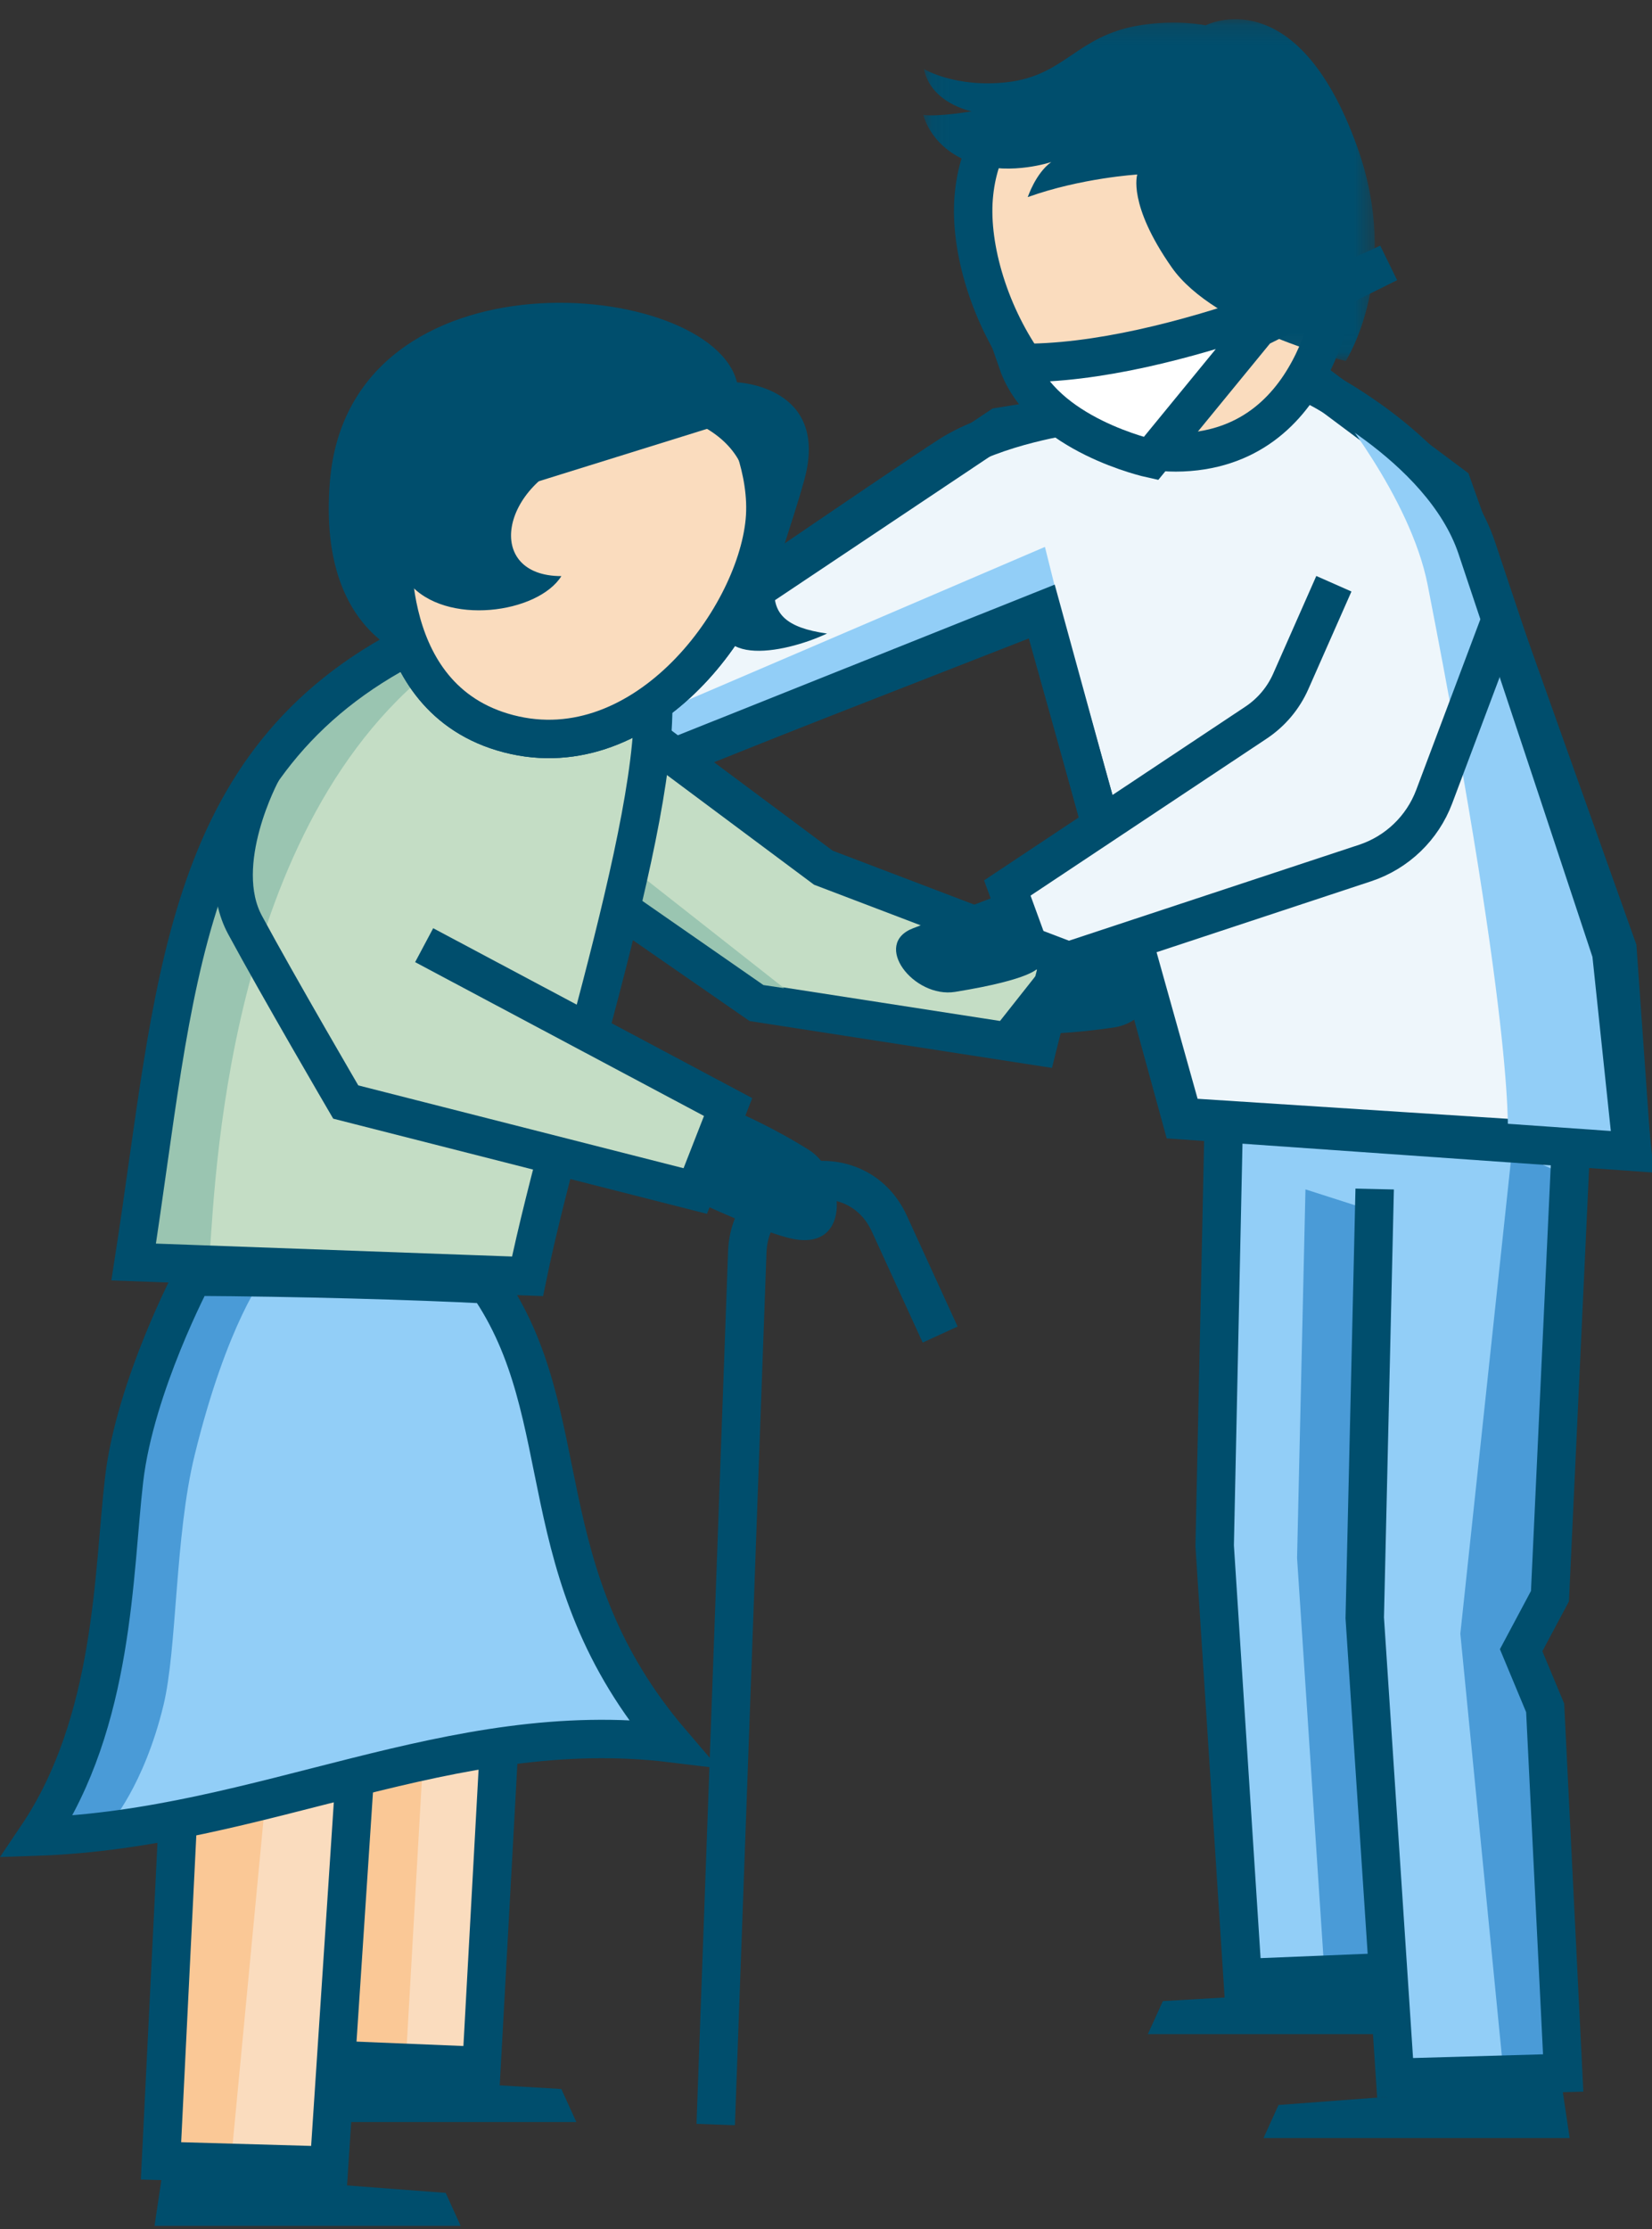<?xml version="1.0" encoding="UTF-8"?>
<svg width="86px" height="116px" viewBox="0 0 86 116" version="1.1" xmlns="http://www.w3.org/2000/svg" xmlns:xlink="http://www.w3.org/1999/xlink">
    <rect x="0" y="0" width="86" height="116" fill="#333333" stroke="none"/>
    <title>illu_alten-menschen-helfen_polychrome</title>
    <defs>
        <polygon id="path-1" points="0.069 0.164 23.567 0.164 23.567 17.952 0.069 17.952"></polygon>
    </defs>
    <g id="Symbols" stroke="none" stroke-width="1" fill="none" fill-rule="evenodd">
        <g id="-Charakter--(Polychrom)-/-pflege" transform="translate(1, 0)">
            <polygon id="Fill-1" fill="#92CEF7" points="80.897 59.773 62.647 58.273 62.272 80.645 63.522 103.145 71.022 102.895 71.772 108.27 80.147 108.02 79.397 89.27 78.147 85.645 79.522 83.02"></polygon>
            <polygon id="Fill-2" fill="#4A9BD7" points="66.96 61.895 70.273 62.957 70.085 83.52 71.147 102.583 67.96 102.833 66.523 81.082"></polygon>
            <polygon id="Fill-3" fill="#4A9BD7" points="77.71 59.895 80.773 61.273 79.835 82.645 78.21 85.895 79.335 88.52 80.398 107.833 77.273 107.895 75.022 85.02"></polygon>
            <polyline id="Stroke-4" stroke="#004E6D" stroke-width="2" points="80.772 59.773 79.688 83.065 78.188 85.877 79.438 88.877 80.376 107.877 71.626 108.127 70.046 84.19 70.563 61.877"></polyline>
            <polyline id="Stroke-5" stroke="#004E6D" stroke-width="2" points="70.897 102.645 63.688 102.94 62.234 80.44 62.709 58.21"></polyline>
            <polygon id="Fill-6" fill="#004E6D" points="64.776 111.264 80.714 111.264 80.292 108.436 65.557 109.544"></polygon>
            <polygon id="Fill-7" fill="#004E6D" points="58.755 105.856 71.208 105.856 70.786 103.481 59.536 104.138"></polygon>
            <polygon id="Fill-8" fill="#EEF6FB" points="60.573 58.133 83.927 59.64 83.2 49.368 74.605 25.25 67.064 19.618 51.047 22.21 31.724 35.122 33.745 39.502 53.223 31.891"></polygon>
            <polygon id="Stroke-9" stroke="#004E6D" stroke-width="2" points="60.573 58.133 83.927 59.64 83.2 49.368 74.605 25.25 67.064 19.618 51.047 22.21 31.724 35.122 33.745 39.502 53.223 31.891"></polygon>
            <polygon id="Fill-11" fill="#92CEF7" points="53.397 28.461 54.022 30.961 33.772 39.399 32.835 37.274"></polygon>
            <g id="Group-89" transform="translate(0, 0.836)">
                <path d="M77.48,58.516 L84.077,59.135 L82.73,48.794 C82.73,48.794 76.193,27.047 74.196,24.683 C72.199,22.319 68.249,19.985 68.249,19.985 C68.249,19.985 72.414,24.96 73.324,29.616 C78.027,53.67 77.48,58.516 77.48,58.516" id="Fill-12" fill="#92CEF7"></path>
                <path d="M52.455,4.09 C52.455,4.09 49.903,6.731 49.687,9.462 C49.274,14.692 53.82,23.529 61.233,22.646 C68.192,21.818 68.675,13.112 68.675,13.112 L52.455,4.09 Z" id="Fill-14" fill="#FADCBE"></path>
                <path d="M51.262,5.335 C51.262,5.335 49.903,6.731 49.687,9.462 C49.275,14.691 53.82,23.529 61.234,22.646 C68.192,21.817 68.675,13.112 68.675,13.112" id="Stroke-16" stroke="#004E6D" stroke-width="2"></path>
                <g id="Group-20" transform="translate(47, 0)">
                    <mask id="mask-2" fill="white">
                        <use xlink:href="#path-1"></use>
                    </mask>
                    <g id="Clip-19"></g>
                    <path d="M0.102,2.76 C0.102,2.76 1.742,3.745 4.414,3.444 C7.46,3.099 8.018,1.046 11.277,0.491 C13.253,0.156 14.766,0.484 14.766,0.484 C14.766,0.484 19.495,-1.985 22.649,6.794 C25.017,13.388 22.054,17.952 22.054,17.952 C22.054,17.952 15.238,16.272 13.003,13.086 C10.691,9.789 11.204,8.247 11.204,8.247 C11.204,8.247 8.292,8.421 5.504,9.421 C5.504,9.421 5.914,8.179 6.727,7.597 C6.727,7.597 4.673,8.288 2.787,7.7 C0.456,6.975 0.069,5.144 0.069,5.144 C0.83,5.255 2.583,4.958 2.583,4.958 C2.583,4.958 0.464,4.551 0.102,2.76" id="Fill-18" fill="#004E6D" mask="url(#mask-2)"></path>
                </g>
                <path d="M54.849,20.756 C54.849,20.756 50.845,21.31 48.403,22.879 C45.961,24.447 31.462,34.382 31.462,34.382 L33.607,38.777 L53.238,30.931 L60.513,57.457 L83.976,59.103 L82.883,48.748 C82.883,48.748 77.694,33.066 75.873,27.66 C74.052,22.255 66.797,18.919 66.797,18.919" id="Stroke-21" stroke="#004E6D" stroke-width="2"></path>
                <path d="M51.086,45.724 C51.086,45.724 48.084,46.877 46.539,47.468 C44.37,48.295 46.567,51.127 48.722,50.781 C52.794,50.123 53.043,49.523 53.043,49.523 L51.086,45.724 Z" id="Fill-23" fill="#004E6D"></path>
                <polygon id="Fill-25" fill="#EEF6FB" points="64.389 36.767 51.439 45.374 53.022 49.709 70.065 44.077"></polygon>
                <path d="M68.439,29.542 L66.196,34.622 C65.811,35.495 65.184,36.239 64.389,36.768 L51.439,45.375 L53.022,49.709 L70.065,44.076 C71.725,43.527 73.046,42.258 73.662,40.622 L77.127,31.408" id="Stroke-27" stroke="#004E6D" stroke-width="2"></path>
                <path d="M64.474,16.242 L58.915,23.028 C58.915,23.028 53.284,21.801 51.984,18.047 C60.166,18.191 71.285,12.848 71.285,12.848 L64.474,16.242 Z" id="Fill-29" fill="#FFFFFF"></path>
                <path d="M64.474,16.242 L58.915,23.028 C58.915,23.028 53.284,21.801 51.984,18.047 C60.166,18.191 71.285,12.848 71.285,12.848 L64.474,16.242 Z" id="Stroke-31" stroke="#004E6D" stroke-width="2"></path>
                <g id="Group-36" transform="translate(28, 34)">
                    <polyline id="Fill-33" fill="#C4DDC5" points="0.782 0.57 13.862 10.319 26.17 15.006 25.016 19.61 10.401 17.346 1.478 11.164"></polyline>
                    <polyline id="Stroke-35" stroke="#004E6D" stroke-width="2" points="0.782 0.57 13.862 10.319 26.17 15.006 25.016 19.61 10.401 17.346 1.478 11.164"></polyline>
                </g>
                <polygon id="Fill-37" fill="#9AC5B1" points="31.673 38.116 32.399 44.754 39.819 50.587 38.742 50.426 31.368 45.303 30.195 36.796"></polygon>
                <path d="M53.784,48.847 C53.784,48.847 56.836,49.253 58.409,49.43 C60.012,49.61 59.067,52.327 56.991,52.633 C52.736,53.26 50.641,52.825 50.641,52.825 L53.784,48.847 Z" id="Fill-39" fill="#004E6D"></path>
                <polygon id="Fill-41" fill="#4A9BD7" points="21.43 65.584 18.423 65.292 19.213 83.251 18.18 101.794 21.28 102.037 22.679 80.88"></polygon>
                <polyline id="Fill-43" fill="#FADCBE" points="16.26 88.828 15.382 106.615 24.132 106.865 25.479 86.45"></polyline>
                <polyline id="Fill-45" fill="#FADCBE" points="8.26 93.828 7.382 111.615 16.132 111.865 17.479 91.45"></polyline>
                <polygon id="Fill-47" fill="#FAC896" points="21.023 90.728 17.71 91.79 16.61 106.319 20.117 106.594"></polygon>
                <polygon id="Fill-49" fill="#FAC896" points="12.802 92.978 8.26 93.828 7.361 111.569 11.026 111.643"></polygon>
                <polyline id="Stroke-51" stroke="#004E6D" stroke-width="2" points="8.26 93.828 7.382 111.615 16.132 111.865 17.479 91.45"></polyline>
                <polyline id="Stroke-53" stroke="#004E6D" stroke-width="2" points="16.861 106.382 24.069 106.678 24.98 90.076"></polyline>
                <polygon id="Fill-55" fill="#004E6D" points="22.982 115 7.044 115 7.466 112.172 22.201 113.281"></polygon>
                <polygon id="Fill-57" fill="#004E6D" points="29.003 109.594 16.55 109.594 16.972 107.219 28.222 107.875"></polygon>
                <path d="M9.406,65.638 C9.406,65.638 6.401,71.313 5.83,76.18 C5.259,81.046 5.335,88.775 1.292,94.773 C13.038,94.377 22.815,88.506 34.344,89.914 C26.723,81.021 29.53,72.929 24.748,66.037 C20.999,65.84 14.8,65.667 9.406,65.638" id="Fill-59" fill="#92CEF7"></path>
                <path d="M9.475,65.388 L12.81,65.475 C12.81,65.475 10.837,67.936 9.134,74.884 C8.093,79.131 8.229,84.952 7.506,87.922 C6.486,92.111 4.719,94.092 4.719,94.092 L1.911,94.092 C1.911,94.092 4.425,89.288 4.585,86.591 C4.745,83.894 5.285,77.351 6.111,74.598 C6.936,71.846 9.475,65.388 9.475,65.388" id="Fill-61" fill="#4A9BD7"></path>
                <path d="M9.039,65.602 C9.039,65.602 6.034,71.278 5.463,76.144 C4.893,81.011 4.968,88.74 0.924,94.738 C12.671,94.342 22.448,88.471 33.977,89.879 C26.355,80.985 29.163,72.893 24.381,66.002 C20.631,65.804 14.432,65.631 9.039,65.602 Z" id="Stroke-63" stroke="#004E6D" stroke-width="2"></path>
                <path d="M20.515,32.645 C8.312,38.782 8.165,50.683 5.958,64.839 L26.462,65.583 C28.387,56.196 34.227,39.299 32.776,33.783" id="Fill-65" fill="#C4DDC5"></path>
                <path d="M21.192,34.231 C10.212,43.334 10.167,62.804 9.872,64.839 L5.959,64.839 C6.387,61.733 6.757,40.335 19.376,32.951 C21.102,31.941 21.192,34.231 21.192,34.231" id="Fill-67" fill="#9AC5B1"></path>
                <path d="M35.301,61.7 C35.301,61.7 38.856,63.375 40.327,63.646 C43.407,64.214 42.936,60.17 41.138,59.025 C39.354,57.89 37.49,57.08 37.49,57.08 L35.301,61.7 Z" id="Fill-69" fill="#004E6D"></path>
                <path d="M20.515,32.645 C8.312,38.782 8.165,50.683 5.958,64.839 L26.462,65.583 C28.387,56.196 34.227,39.299 32.776,33.783" id="Stroke-71" stroke="#004E6D" stroke-width="2"></path>
                <polyline id="Fill-73" fill="#C4DDC5" points="21.081 48.351 36.904 56.774 35.194 61.145 16.998 56.513"></polyline>
                <path d="M36.259,109.725 L37.902,64.316 C38.05,60.233 43.595,59.127 45.297,62.84 L47.942,68.614" id="Stroke-75" stroke="#004E6D" stroke-width="2"></path>
                <path d="M21.081,48.351 L36.904,56.774 L35.194,61.145 L16.998,56.513 C16.998,56.513 13.488,50.509 11.755,47.296 C10.024,44.083 12.636,39.299 12.636,39.299" id="Stroke-77" stroke="#004E6D" stroke-width="2"></path>
                <path d="M36.024,20.45 C36.024,20.45 39.076,23.561 38.811,26.289 C38.304,31.511 32.284,39.417 25.139,37.253 C18.432,35.221 19.478,26.565 19.478,26.565 L36.024,20.45 Z" id="Stroke-79" stroke="#004E6D" stroke-width="2"></path>
                <g id="Group-84" transform="translate(19, 20)">
                    <path d="M18.668,0.902 C18.668,0.902 20.077,3.561 19.812,6.289 C19.305,11.51 13.285,19.417 6.14,17.253 C-0.567,15.22 0.478,6.565 0.478,6.565" id="Fill-81" fill="#FADCBE"></path>
                    <path d="M18.668,0.902 C18.668,0.902 20.077,3.561 19.812,6.289 C19.305,11.51 13.285,19.417 6.14,17.253 C-0.567,15.22 0.478,6.565 0.478,6.565" id="Stroke-83" stroke="#004E6D" stroke-width="2"></path>
                </g>
                <path d="M37.366,19.061 C36.029,13.624 17.2,11.913 16.176,24.2 C15.453,32.865 21.317,33.686 21.317,33.686 C21.317,33.686 19.211,31.775 20.29,29.509 C22.19,31.771 27.017,31.082 28.224,29.145 C24.199,29.144 25.011,24.373 29.294,22.898 C32.062,21.945 32.562,22.757 34.674,20.933 C39.616,22.846 37.874,27.252 36.808,30.211 C35.424,34.052 39.796,33.191 42.053,32.134 C37.731,31.524 39.472,29.179 40.865,24.158 C42.225,19.249 37.366,19.061 37.366,19.061" id="Fill-85" fill="#004E6D"></path>
                <path d="M51.086,45.724 C51.086,45.724 48.084,46.877 46.539,47.468 C44.37,48.295 46.567,51.127 48.722,50.781 C52.794,50.123 53.043,49.523 53.043,49.523 L51.086,45.724 Z" id="Fill-87" fill="#004E6D"></path>
            </g>
        </g>
    </g>
</svg>